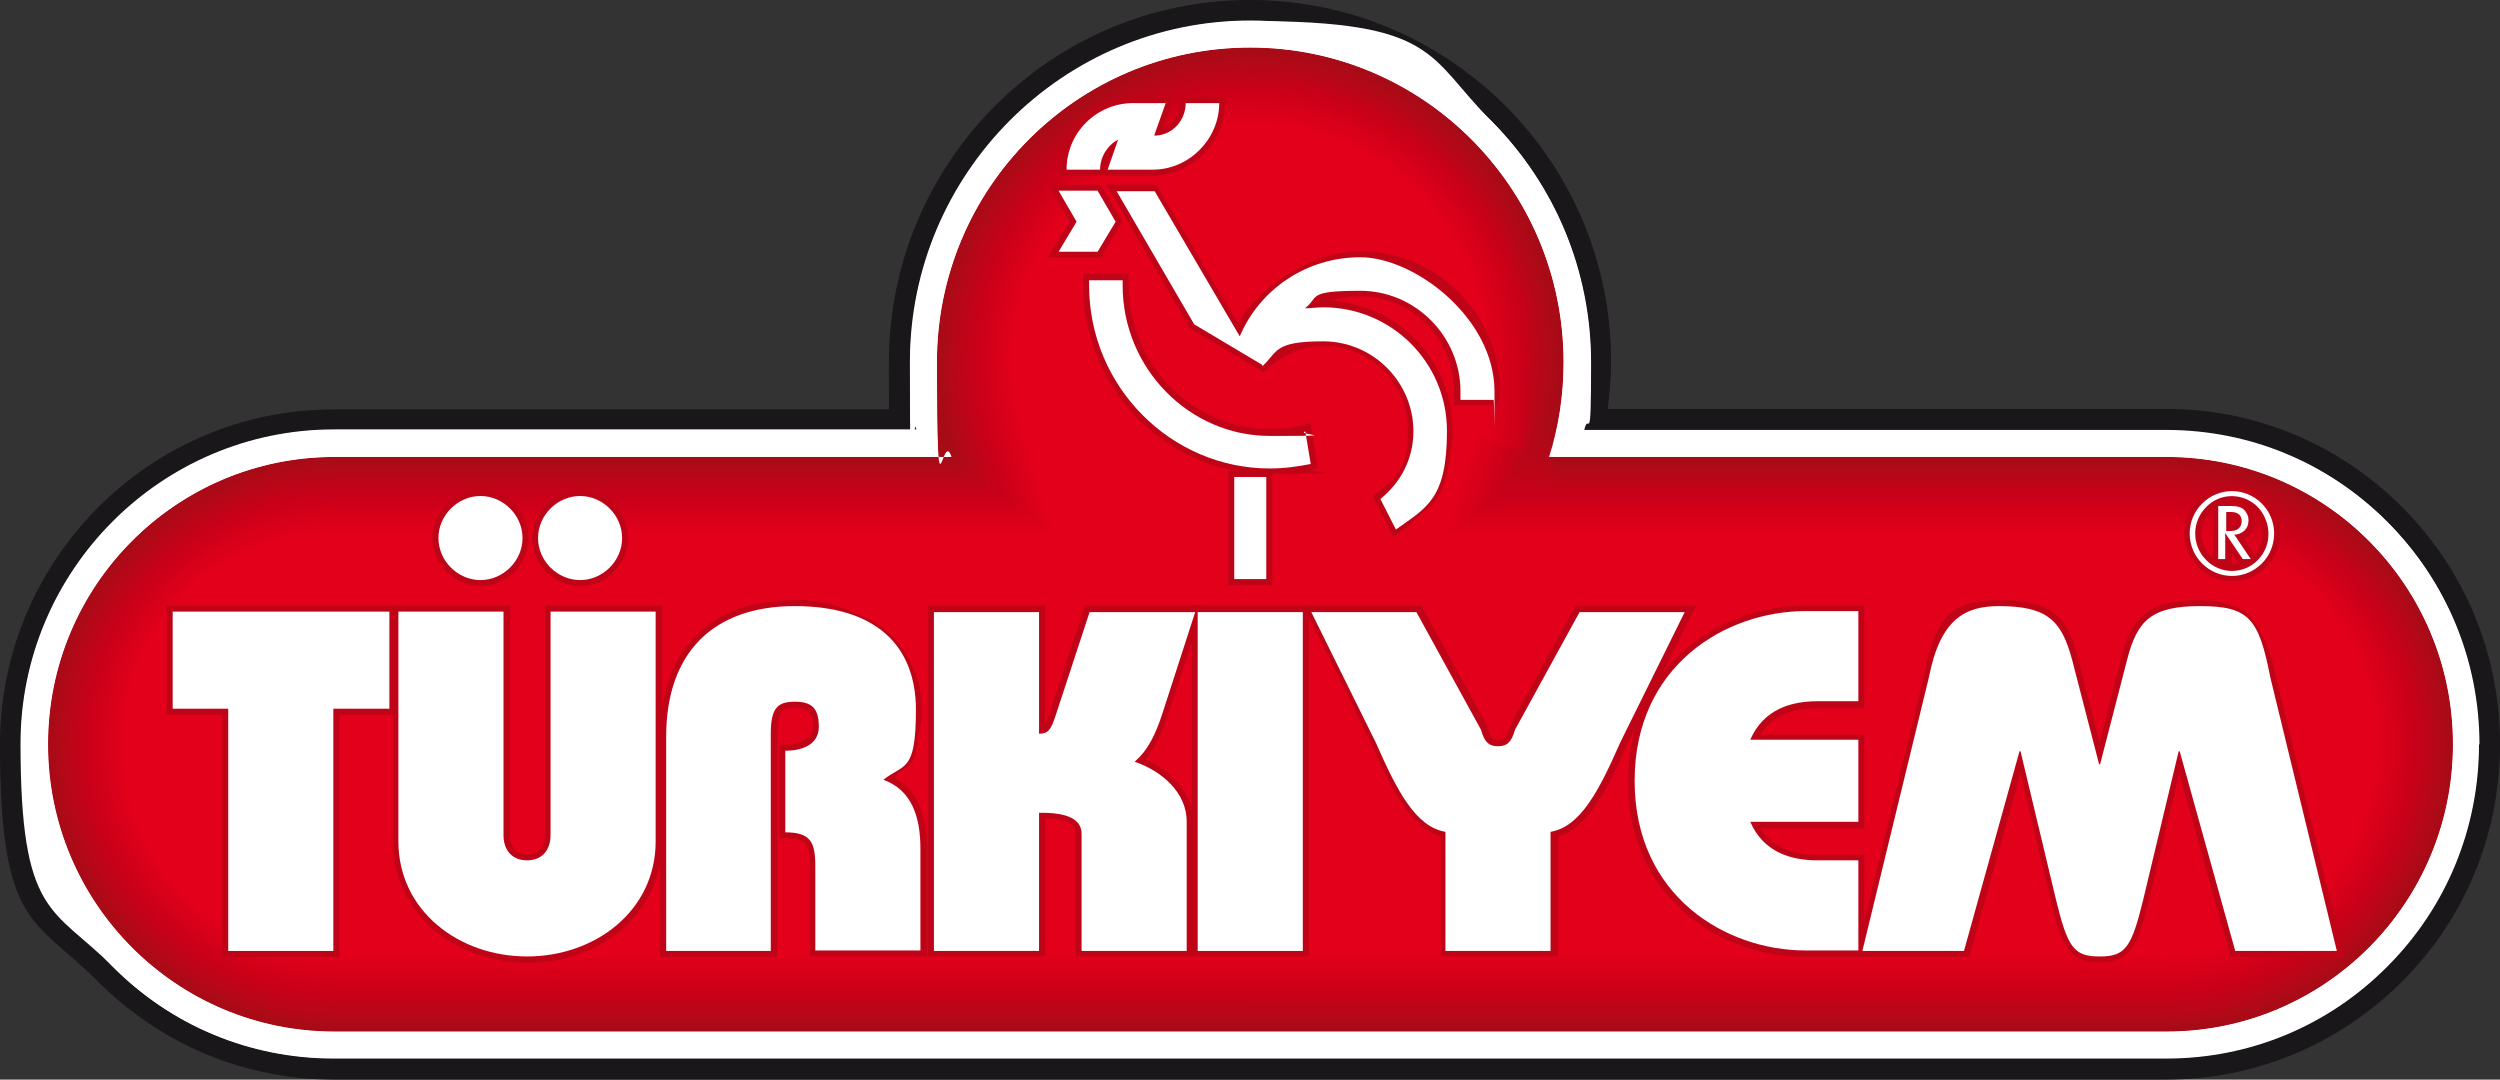 <?xml version="1.0" encoding="UTF-8"?>
<svg id="Ebene_1" data-name="Ebene 1" xmlns="http://www.w3.org/2000/svg" version="1.1" viewBox="0 0 499.5 215.7">
  <rect x="0" y="0" width="499.5" height="215.7" fill="#333333" stroke="none"/>
  <defs>
    <style>
      .cls-1 {
        fill: #d8001a;
      }

      .cls-1, .cls-2, .cls-3, .cls-4, .cls-5, .cls-6, .cls-7, .cls-8, .cls-9, .cls-10, .cls-11, .cls-12, .cls-13, .cls-14, .cls-15, .cls-16, .cls-17, .cls-18, .cls-19, .cls-20, .cls-21, .cls-22, .cls-23, .cls-24, .cls-25, .cls-26, .cls-27, .cls-28, .cls-29, .cls-30, .cls-31, .cls-32, .cls-33, .cls-34, .cls-35, .cls-36, .cls-37, .cls-38, .cls-39, .cls-40, .cls-41, .cls-42, .cls-43, .cls-44, .cls-45, .cls-46, .cls-47, .cls-48, .cls-49, .cls-50, .cls-51, .cls-52, .cls-53, .cls-54, .cls-55, .cls-56, .cls-57, .cls-58, .cls-59, .cls-60, .cls-61, .cls-62, .cls-63, .cls-64, .cls-65, .cls-66, .cls-67, .cls-68, .cls-69 {
        stroke-width: 0px;
      }

      .cls-2 {
        fill: #d10019;
      }

      .cls-3 {
        fill: #ad0917;
      }

      .cls-4 {
        fill: #b30817;
      }

      .cls-5 {
        fill: #ad0a17;
      }

      .cls-6 {
        fill: #cd0019;
      }

      .cls-7 {
        fill: #a90b17;
      }

      .cls-8 {
        fill: #c80119;
      }

      .cls-9 {
        fill: #de001a;
      }

      .cls-10 {
        fill: #af0917;
      }

      .cls-11 {
        fill: #a80b17;
      }

      .cls-12 {
        fill: #a90a17;
      }

      .cls-13 {
        fill: #dd001a;
      }

      .cls-14 {
        fill: #c40219;
      }

      .cls-15 {
        fill: #d00019;
      }

      .cls-16 {
        fill: #c90019;
      }

      .cls-17 {
        fill: #ce0019;
      }

      .cls-18 {
        fill: #b90618;
      }

      .cls-19 {
        fill: #c00418;
      }

      .cls-20 {
        fill: #ae0917;
      }

      .cls-21 {
        fill: #e0001a;
      }

      .cls-22 {
        fill: #b80718;
      }

      .cls-23 {
        fill: #d60019;
      }

      .cls-24 {
        fill: #c50219;
      }

      .cls-25 {
        fill: #aa0a17;
      }

      .cls-26 {
        fill: #bb0618;
      }

      .cls-27 {
        fill: #cb0019;
      }

      .cls-28 {
        fill: #b40818;
      }

      .cls-29 {
        fill: #cc0019;
      }

      .cls-30 {
        fill: #a70b17;
      }

      .cls-31 {
        fill: #da001a;
      }

      .cls-32 {
        fill: #b70718;
      }

      .cls-33 {
        fill: #d40019;
      }

      .cls-34 {
        fill: #b80618;
      }

      .cls-35 {
        fill: #a60b16;
      }

      .cls-36 {
        fill: #ca0019;
      }

      .cls-37 {
        fill: #c60119;
      }

      .cls-38 {
        fill: #d30019;
      }

      .cls-39 {
        fill: #be0418;
      }

      .cls-40 {
        fill: #ba0618;
      }

      .cls-41 {
        fill: #b50718;
      }

      .cls-42 {
        fill: #d70019;
      }

      .cls-43 {
        fill: #ac0a17;
      }

      .cls-44 {
        fill: #b60718;
      }

      .cls-45 {
        fill: #c70119;
      }

      .cls-46 {
        fill: #df001a;
      }

      .cls-47 {
        fill: #e2001a;
      }

      .cls-48 {
        fill: #b10917;
      }

      .cls-49 {
        fill: #e1001a;
      }

      .cls-50 {
        fill: #b20817;
      }

      .cls-51 {
        fill: #dc001a;
      }

      .cls-52 {
        fill: #c30319;
      }

      .cls-53 {
        fill: #d7001a;
      }

      .cls-54 {
        fill: #c20318;
      }

      .cls-55 {
        fill: #a70b16;
      }

      .cls-56 {
        fill: #cf0019;
      }

      .cls-57 {
        fill: #be0518;
      }

      .cls-58 {
        fill: #bd0518;
      }

      .cls-59 {
        fill: #c30219;
      }

      .cls-60 {
        fill: #d20019;
      }

      .cls-61 {
        fill: #bf0418;
      }

      .cls-62 {
        fill: #d50019;
      }

      .cls-63 {
        fill: #fff;
      }

      .cls-70 {
        fill: #1a171b;
        stroke: #1a171b;
        stroke-miterlimit: 1;
        stroke-width: .2px;
      }

      .cls-64 {
        fill: #b00917;
      }

      .cls-65 {
        fill: #db001a;
      }

      .cls-66 {
        fill: #bc0518;
      }

      .cls-67 {
        fill: #d9001a;
      }

      .cls-68 {
        fill: #ab0a17;
      }

      .cls-69 {
        fill: #c10318;
      }
    </style>
  </defs>
  <path class="cls-70" d="M479.9,101.4c-12.6-12.6-29.3-19.6-47.1-19.6s-89.9,0-111.7,0c.4-3.2.7-6.4.7-9.5,0-19.3-7.5-37.5-21.1-51.1C287,7.6,269,.1,249.7.1c-39.7,0-72,32.4-72,72.3s.2,6.3.6,9.5h-111.7C30,81.9.1,111.9.1,148.7s6.9,34.6,19.5,47.3c12.6,12.6,29.3,19.6,47.1,19.6h366.1c17.8,0,34.5-7,47.1-19.6,12.6-12.6,19.5-29.4,19.5-47.3s-6.9-34.6-19.5-47.3Z"/>
  <path class="cls-63" d="M477,104.3c-11.8-11.9-27.5-18.4-44.2-18.4h-116.4c.9-4.4,1.4-8.9,1.4-13.5,0-18.2-7.1-35.4-19.9-48.3-12.8-12.9-29.9-20-48.1-20-37.5,0-68,30.6-68,68.2s.5,9.1,1.3,13.5h-116.4c-34.5,0-62.6,28.2-62.6,62.8s6.5,32.6,18.3,44.4c11.8,11.9,27.5,18.4,44.2,18.4h366.1c16.7,0,32.4-6.5,44.2-18.4,11.8-11.9,18.3-27.6,18.3-44.4s-6.5-32.6-18.3-44.4Z"/>
  <path class="cls-47" d="M432.8,91.3h-123.3c1.9-5.9,2.9-12.3,2.9-18.9,0-34.7-28-62.9-62.6-62.9s-62.6,28.1-62.6,62.9,1,12.9,2.9,18.9h-123.3c-31.6,0-57.2,25.7-57.2,57.4s25.6,57.4,57.2,57.4h366.1c31.6,0,57.2-25.7,57.2-57.4s-25.6-57.4-57.2-57.4Z"/>
  <g>
    <path class="cls-35" d="M432.8,91.3h-123.3c1.9-5.9,2.9-12.3,2.9-18.9,0-34.7-28-62.9-62.6-62.9s-62.6,28.1-62.6,62.9,1,12.9,2.9,18.9h-123.3c-31.6,0-57.2,25.7-57.2,57.4s25.6,57.4,57.2,57.4h366.1c31.6,0,57.2-25.7,57.2-57.4s-25.6-57.4-57.2-57.4Z"/>
    <path class="cls-55" d="M187.3,72.4c0-31.2,22.7-57.1,52.4-61.9,3.4-.5,6.8-.8,10.3-.8,27.4,0,50.7,17.9,58.9,42.7,1.8,5.3,2.9,11,3.2,16.9,0,1.2,0,2.4,0,3.6,0,2.3-.2,4.6-.4,6.8-.4,4.1-1,8.1-2.2,11.9h123.3c31.5,0,57.1,25.6,57.1,57.2s-25.5,57.3-57.1,57.3H66.7c-31.5,0-57.1-25.7-57.1-57.3s25.5-57.3,57.1-57.3c0,0,118.8,0,118.8,0h4.7c-.4-1.4-.8-2.8-1.1-4.1-1.2-4.8-1.8-9.8-1.8-14.9Z"/>
    <path class="cls-30" d="M187.4,72.4c0-31.2,22.7-57,52.4-61.8,3.4-.5,6.8-.8,10.3-.8,27.4.2,50.6,18.1,58.7,42.9,1.8,5.3,2.8,11,3.1,16.8,0,1.1,0,2.4,0,3.6,0,2.2-.2,4.6-.4,6.8-.4,4-.8,7.9-2,11.7h123.3c31.4,0,56.9,25.5,56.9,57.1s-25.5,57.1-56.9,57.1H66.7c-31.4,0-56.9-25.6-56.9-57.1s25.5-57.1,56.9-57.1h119.1s4.6-.2,4.6-.2c-.4-1.3-.8-2.7-1.1-4.1-1.2-4.8-1.8-9.8-1.8-14.9Z"/>
    <path class="cls-11" d="M187.6,72.4c0-31.2,22.7-57,52.5-61.6,3.4-.5,6.8-.8,10.3-.7,27.3.3,50.4,18.3,58.4,43.1,1.7,5.4,2.7,11,2.9,16.8,0,1.1,0,2.4,0,3.6,0,2.2-.2,4.7-.5,6.8-.4,3.9-.5,7.8-1.7,11.4h123.2c31.3,0,56.8,25.5,56.8,56.9s-25.4,57-56.8,57H66.7c-31.3,0-56.8-25.5-56.8-57s25.4-57,56.8-57h119.4s4.5-.3,4.5-.3c-.4-1.2-.8-2.8-1.1-4.1-1.2-4.8-1.8-9.8-1.8-14.9Z"/>
    <path class="cls-7" d="M187.7,72.4c0-31.1,22.8-57,52.5-61.5,3.4-.5,6.8-.8,10.3-.7,27.3.4,50.3,18.5,58.1,43.4,1.7,5.4,2.7,11,2.8,16.8,0,1.1,0,2.5,0,3.6,0,2.1-.3,4.7-.5,6.8-.4,3.9-.3,7.6-1.4,11.2h123.2c31.3,0,56.6,25.4,56.6,56.8s-25.4,56.9-56.6,56.9H66.7c-31.3,0-56.6-25.5-56.6-56.9s25.4-56.9,56.6-56.9c0,0,119.6,0,119.6,0l4.3-.4c-.4-1.2-.8-2.8-1.1-4.1-1.2-4.8-1.8-9.8-1.8-15Z"/>
    <path class="cls-12" d="M187.9,72.4c0-31.1,22.8-56.9,52.6-61.4,3.4-.5,6.8-.7,10.3-.7,27.3.5,50.2,18.7,57.8,43.6,1.6,5.4,2.6,11,2.7,16.8,0,1.1,0,2.5,0,3.6,0,2.1-.3,4.7-.5,6.8-.4,3.8,0,7.5-1.1,11h123.1c31.2,0,56.5,25.3,56.5,56.7s-25.3,56.7-56.5,56.7H66.7c-31.2,0-56.5-25.4-56.5-56.7s25.3-56.7,56.5-56.7h119.9s4.2-.5,4.2-.5c-.4-1.2-.8-2.9-1.1-4.1-1.2-4.8-1.8-9.9-1.8-15Z"/>
    <path class="cls-25" d="M188,72.4c0-31.1,22.9-56.9,52.6-61.3,3.4-.5,6.8-.7,10.3-.6,27.2.6,50.1,18.9,57.6,43.8,1.6,5.4,2.5,11,2.6,16.8,0,1,0,2.5,0,3.6,0,2-.3,4.8-.6,6.7-.4,3.7.3,7.3-.8,10.7h123.1c31.1,0,56.3,25.3,56.3,56.5s-25.2,56.6-56.3,56.6H66.7c-31.1,0-56.3-25.3-56.3-56.6s25.2-56.6,56.3-56.6h120.2s4.1-.6,4.1-.6c-.4-1.2-.9-2.9-1.2-4.1-1.2-4.8-1.8-9.9-1.8-15.1Z"/>
    <path class="cls-68" d="M188.1,72.4c0-31.1,22.9-56.9,52.7-61.1,3.4-.5,6.8-.7,10.3-.6,27.2.6,50,19,57.3,44,1.6,5.4,2.4,11,2.5,16.8,0,1,0,2.5,0,3.6,0,2-.4,4.8-.6,6.7-.4,3.6.5,7.1-.5,10.5h123.1c31,0,56.2,25.2,56.2,56.4s-25.2,56.4-56.2,56.4H66.7c-31,0-56.2-25.3-56.2-56.4s25.2-56.4,56.2-56.4c0,0,120.5,0,120.5,0,0,0,4-.7,4-.7-.4-1.1-.9-2.9-1.2-4.1-1.2-4.8-1.9-9.9-1.9-15.1Z"/>
    <path class="cls-68" d="M188.3,72.4c0-31.1,22.9-56.8,52.7-61,3.4-.5,6.8-.7,10.3-.6,27.2.7,49.9,19.2,57,44.3,1.5,5.4,2.4,11,2.4,16.8,0,1,0,2.5,0,3.5,0,1.9-.4,4.8-.6,6.7-.4,3.5.8,7-.3,10.3h123c30.9,0,56,25.1,56,56.2s-25.1,56.3-56,56.3H66.7c-30.9,0-56-25.2-56-56.3s25.1-56.3,56-56.3c0,0,120.8,0,120.8,0l3.8-.8c-.4-1.1-.9-3-1.2-4.1-1.2-4.9-1.9-9.9-1.9-15.1Z"/>
    <path class="cls-43" d="M188.4,72.4c0-31.1,23-56.8,52.8-60.9,3.4-.5,6.8-.6,10.3-.5,27.1.8,49.8,19.4,56.8,44.5,1.5,5.4,2.3,11,2.3,16.8,0,1,0,2.5,0,3.5,0,1.9-.4,4.9-.6,6.7-.4,3.5,1,6.8,0,10h123c30.9,0,55.9,25.1,55.9,56.1s-25,56.1-55.9,56.1H66.7c-30.9,0-55.9-25.1-55.9-56.1s25-56.1,55.9-56.1h121.1s3.7-.9,3.7-.9c-.3-1.1-.9-3-1.2-4.1-1.2-4.9-1.9-9.9-1.9-15.2Z"/>
    <path class="cls-5" d="M188.6,72.4c0-31.1,23-56.8,52.8-60.7,3.4-.5,6.8-.6,10.3-.5,27.1.9,49.7,19.6,56.5,44.7,1.5,5.4,2.2,11,2.2,16.8,0,1-.1,2.6-.1,3.5,0,1.9-.5,4.9-.7,6.7-.4,3.4,1.3,6.7.3,9.8h123c30.8,0,55.8,25,55.8,55.9s-25,56-55.8,56H66.7c-30.8,0-55.8-25.1-55.8-56s25-56,55.8-56h121.4s3.6-1,3.6-1c-.3-1.1-.9-3-1.2-4.1-1.3-4.9-1.9-10-1.9-15.2Z"/>
    <path class="cls-3" d="M188.7,72.4c0-31.1,23.1-56.7,52.9-60.6,3.4-.4,6.8-.6,10.3-.5,27,1,49.5,19.8,56.2,45,1.4,5.4,2.1,11.1,2,16.8,0,.9-.1,2.6-.1,3.5,0,1.8-.5,4.9-.7,6.7-.4,3.3,1.6,6.5.6,9.6h122.9c30.7,0,55.6,25,55.6,55.8s-24.9,55.8-55.6,55.8H66.7c-30.7,0-55.6-25-55.6-55.8s24.9-55.8,55.6-55.8h121.7s3.5-1.1,3.5-1.1c-.3-1-.9-3.1-1.2-4.1-1.3-4.9-1.9-10-1.9-15.2Z"/>
    <path class="cls-20" d="M188.9,72.4c0-31,23.1-56.7,52.9-60.5,3.4-.4,6.8-.6,10.3-.4,27,1.1,49.4,20,55.9,45.2,1.4,5.4,2.1,11.1,1.9,16.8,0,.9-.2,2.6-.2,3.5,0,1.8-.6,5-.7,6.7-.3,3.2,1.8,6.3.9,9.3h122.9c30.6,0,55.5,24.9,55.5,55.6s-24.8,55.7-55.5,55.7H66.7c-30.6,0-55.5-25-55.5-55.7s24.8-55.7,55.5-55.7h122s3.3-1.2,3.3-1.2c-.3-1-.9-3.1-1.2-4.1-1.3-4.9-1.9-10-1.9-15.3Z"/>
    <path class="cls-10" d="M189,72.4c0-31,23.1-56.7,53-60.4,3.4-.4,6.8-.6,10.3-.4,27,1.2,49.3,20.2,55.7,45.4,1.4,5.4,2,11.1,1.8,16.8,0,.9-.2,2.6-.2,3.5,0,1.7-.6,5-.8,6.7-.3,3.1,2.1,6.2,1.2,9.1h122.8c30.5,0,55.3,24.8,55.3,55.5s-24.8,55.6-55.3,55.6H66.7c-30.5,0-55.3-24.9-55.3-55.6s24.8-55.6,55.3-55.6h122.2s3.2-1.3,3.2-1.3c-.3-1-.9-3.1-1.2-4.2-1.3-4.9-2-10-2-15.3Z"/>
    <path class="cls-64" d="M189.2,72.4c0-31,23.2-56.6,53.1-60.2,3.4-.4,6.8-.5,10.3-.4,26.9,1.3,49.2,20.3,55.4,45.7,1.3,5.4,1.9,11.1,1.7,16.8,0,.9-.2,2.6-.2,3.5,0,1.7-.6,5.1-.8,6.7-.3,3.1,2.3,6,1.4,8.9h122.8c30.5,0,55.2,24.8,55.2,55.4s-24.7,55.4-55.2,55.4H66.7c-30.5,0-55.2-24.8-55.2-55.4s24.7-55.4,55.2-55.4h122.5s3.1-1.4,3.1-1.4c-.3-1-1-3.2-1.2-4.2-1.3-4.9-2-10.1-2-15.3Z"/>
    <path class="cls-64" d="M189.3,72.4c0-31,23.2-56.6,53.1-60.1,3.4-.4,6.8-.5,10.3-.3,26.9,1.4,49.1,20.5,55.1,45.9,1.3,5.4,1.9,11.1,1.6,16.8,0,.8-.2,2.7-.2,3.5,0,1.6-.7,5.1-.8,6.7-.3,3,2.6,5.9,1.7,8.6h122.8c30.4,0,55,24.7,55,55.2s-24.7,55.3-55,55.3H66.7c-30.4,0-55-24.8-55-55.3s24.7-55.3,55-55.3h122.8s3-1.5,3-1.5c-.3-.9-1-3.2-1.2-4.2-1.3-4.9-2-10.1-2-15.4Z"/>
    <path class="cls-48" d="M189.4,72.4c0-31,23.3-56.6,53.2-60,3.4-.4,6.8-.5,10.3-.3,26.9,1.5,49,20.7,54.8,46.1,1.3,5.4,1.8,11.1,1.5,16.8,0,.8-.3,2.7-.3,3.5,0,1.6-.7,5.1-.9,6.7-.3,2.9,2.8,5.7,2,8.4h122.7c30.3,0,54.9,24.6,54.9,55.1s-24.6,55.1-54.9,55.1H66.7c-30.3,0-54.9-24.7-54.9-55.1s24.6-55.1,54.9-55.1h123.1s2.8-1.6,2.8-1.6c-.3-.9-1-3.2-1.2-4.2-1.3-4.9-2-10.1-2-15.4Z"/>
    <path class="cls-50" d="M189.6,72.4c0-31,23.3-56.5,53.2-59.8,3.4-.4,6.8-.5,10.3-.3,26.8,1.6,48.9,20.9,54.6,46.4,1.2,5.4,1.7,11.1,1.4,16.8,0,.8-.3,2.7-.3,3.5,0,1.5-.7,5.2-.9,6.7-.3,2.8,3.1,5.5,2.3,8.2h122.7c30.2,0,54.7,24.6,54.7,54.9s-24.5,55-54.7,55H66.7c-30.2,0-54.7-24.6-54.7-55s24.5-55,54.7-55h123.4s2.7-1.7,2.7-1.7c-.3-.9-1-3.3-1.2-4.2-1.3-5-2-10.1-2-15.4Z"/>
    <path class="cls-50" d="M189.7,72.4c0-31,23.4-56.5,53.3-59.7,3.4-.4,6.8-.4,10.3-.2,26.8,1.7,48.8,21.1,54.3,46.6,1.2,5.5,1.6,11.1,1.3,16.8,0,.8-.3,2.7-.3,3.5,0,1.5-.8,5.2-.9,6.7-.3,2.7,3.4,5.4,2.6,7.9h122.7c30.1,0,54.6,24.5,54.6,54.8s-24.5,54.8-54.6,54.8H66.7c-30.1,0-54.6-24.6-54.6-54.8s24.5-54.8,54.6-54.8h123.7s2.6-1.8,2.6-1.8c-.3-.9-1-3.3-1.2-4.2-1.3-5-2-10.2-2-15.5Z"/>
    <path class="cls-4" d="M189.9,72.4c0-31,23.4-56.5,53.3-59.6,3.4-.4,6.8-.4,10.3-.2,26.8,1.8,48.6,21.3,54,46.8,1.2,5.5,1.6,11.1,1.2,16.8,0,.8-.3,2.7-.3,3.5,0,1.5-.8,5.2-1,6.6-.3,2.7,3.6,5.2,2.9,7.7h122.6c30.1,0,54.5,24.4,54.5,54.6s-24.4,54.7-54.5,54.7H66.7c-30.1,0-54.5-24.5-54.5-54.7s24.4-54.7,54.5-54.7h124s2.5-1.9,2.5-1.9c-.3-.8-1-3.4-1.2-4.2-1.3-5-2-10.2-2-15.5Z"/>
    <path class="cls-28" d="M190,72.4c0-30.9,23.4-56.4,53.4-59.5,3.4-.3,6.8-.4,10.3-.2,26.7,1.8,48.5,21.5,53.7,47,1.1,5.5,1.5,11.1,1,16.8,0,.7-.3,2.8-.3,3.5,0,1.4-.8,5.3-1,6.6-.3,2.6,3.9,5.1,3.1,7.5h122.6c30,0,54.3,24.4,54.3,54.5s-24.3,54.6-54.3,54.6H66.7c-30,0-54.3-24.4-54.3-54.6s24.3-54.6,54.3-54.6h124.3s2.3-2,2.3-2c-.3-.8-1-3.4-1.2-4.2-1.4-5-2.1-10.2-2.1-15.5Z"/>
    <path class="cls-28" d="M190.2,72.4c0-30.9,23.5-56.4,53.4-59.3,3.4-.3,6.8-.4,10.3-.1,26.7,1.9,48.4,21.6,53.5,47.3,1.1,5.5,1.4,11.1.9,16.8,0,.7-.4,2.8-.4,3.5,0,1.4-.9,5.3-1,6.6-.3,2.5,4.1,4.9,3.4,7.2h122.5c29.9,0,54.2,24.3,54.2,54.3s-24.3,54.4-54.2,54.4H66.7c-29.9,0-54.2-24.4-54.2-54.4s24.3-54.4,54.2-54.4h124.6s2.2-2.1,2.2-2.1c-.2-.8-1-3.4-1.2-4.2-1.4-5-2.1-10.2-2.1-15.6Z"/>
    <path class="cls-41" d="M190.3,72.4c0-30.9,23.5-56.4,53.5-59.2,3.4-.3,6.8-.4,10.2,0,26.6,2,48.3,21.8,53.2,47.5,1.1,5.5,1.3,11.1.8,16.8,0,.7-.4,2.8-.4,3.5,0,1.3-.9,5.3-1.1,6.6-.3,2.4,4.4,4.8,3.7,7h122.5c29.8,0,54,24.3,54,54.2s-24.2,54.3-54,54.3H66.7c-29.8,0-54-24.3-54-54.3s24.2-54.3,54-54.3h124.8s2.1-2.2,2.1-2.2c-.2-.8-1.1-3.5-1.2-4.2-1.4-5-2.1-10.3-2.1-15.6Z"/>
    <path class="cls-44" d="M190.4,72.4c0-30.9,23.6-56.3,53.5-59.1,3.4-.3,6.8-.3,10.2,0,26.6,2.1,48.2,22,52.9,47.7,1,5.5,1.3,11.1.7,16.8,0,.7-.4,2.8-.4,3.5,0,1.3-1,5.4-1.1,6.6-.3,2.3,4.7,4.6,4,6.8h122.5c29.7,0,53.9,24.2,53.9,54.1s-24.1,54.1-53.9,54.1H66.7c-29.7,0-53.9-24.2-53.9-54.1s24.1-54.1,53.9-54.1h125.1s2-2.3,2-2.3c-.2-.7-1.1-3.5-1.2-4.3-1.4-5-2.1-10.3-2.1-15.6Z"/>
    <path class="cls-44" d="M190.6,72.4c0-30.9,23.6-56.3,53.6-59,3.4-.3,6.8-.3,10.2,0,26.6,2.2,48.1,22.2,52.6,48,1,5.5,1.2,11.1.6,16.8,0,.6-.4,2.8-.4,3.5,0,1.2-1,5.4-1.1,6.6-.2,2.3,4.9,4.4,4.3,6.5h122.4c29.7,0,53.7,24.1,53.7,53.9s-24.1,54-53.7,54H66.7c-29.7,0-53.7-24.2-53.7-54s24.1-54,53.7-54h125.4s1.8-2.4,1.8-2.4c-.2-.7-1.1-3.5-1.3-4.3-1.4-5-2.1-10.3-2.1-15.7Z"/>
    <path class="cls-32" d="M190.7,72.4c0-30.9,23.6-56.3,53.6-58.8,3.4-.3,6.8-.3,10.2,0,26.5,2.3,48,22.4,52.4,48.2.9,5.5,1.1,11.1.5,16.8,0,.6-.5,2.8-.5,3.5,0,1.2-1,5.4-1.2,6.6-.2,2.2,5.2,4.3,4.6,6.3h122.4c29.6,0,53.6,24.1,53.6,53.8s-24,53.8-53.6,53.8H66.7c-29.6,0-53.6-24.1-53.6-53.8s24-53.8,53.6-53.8h125.7s1.7-2.5,1.7-2.5c-.2-.7-1.1-3.6-1.3-4.3-1.4-5.1-2.1-10.3-2.1-15.7Z"/>
    <path class="cls-22" d="M190.9,72.4c0-30.9,23.7-56.2,53.7-58.7,3.4-.3,6.8-.3,10.2,0,26.5,2.4,47.9,22.6,52.1,48.4.9,5.5,1,11.1.4,16.8,0,.6-.5,2.9-.5,3.5,0,1.1-1.1,5.5-1.2,6.6-.2,2.1,5.4,4.1,4.8,6.1h122.3c29.5,0,53.4,24,53.4,53.6s-24,53.7-53.4,53.7H66.7c-29.5,0-53.4-24.1-53.4-53.7s24-53.7,53.4-53.7h126s1.6-2.6,1.6-2.6c-.2-.7-1.1-3.6-1.3-4.3-1.4-5.1-2.1-10.4-2.1-15.7Z"/>
    <path class="cls-34" d="M191,72.4c0-30.8,23.7-56.2,53.8-58.6,3.4-.3,6.8-.2,10.2,0,26.5,2.5,47.7,22.7,51.8,48.7.9,5.5,1,11.2.3,16.8,0,.6-.5,2.9-.5,3.5,0,1.1-1.1,5.5-1.2,6.6-.2,2,5.7,4,5.1,5.8h122.3c29.4,0,53.3,23.9,53.3,53.5s-23.9,53.5-53.3,53.5H66.7c-29.4,0-53.3-24-53.3-53.5s23.9-53.5,53.3-53.5h126.3s1.5-2.7,1.5-2.7c-.2-.6-1.1-3.6-1.3-4.3-1.4-5.1-2.2-10.4-2.2-15.8Z"/>
    <path class="cls-18" d="M191.2,72.4c0-30.8,23.8-56.2,53.8-58.4,3.4-.3,6.8-.2,10.2.1,26.4,2.6,47.6,22.9,51.5,48.9.8,5.5.9,11.2.1,16.8,0,.5-.5,2.9-.5,3.5,0,1.1-1.1,5.5-1.2,6.6-.2,1.9,6,3.8,5.4,5.6h122.3c29.3,0,53.2,23.9,53.2,53.3s-23.8,53.4-53.2,53.4H66.7c-29.3,0-53.2-23.9-53.2-53.4s23.8-53.4,53.2-53.4h126.6s1.4-2.8,1.4-2.8c-.2-.6-1.1-3.7-1.3-4.3-1.4-5.1-2.2-10.4-2.2-15.8Z"/>
    <path class="cls-40" d="M191.3,72.4c0-30.8,23.8-56.1,53.9-58.3,3.4-.2,6.8-.2,10.2.2,26.4,2.7,47.5,23.1,51.3,49.1.8,5.5.8,11.2,0,16.8,0,.5-.5,2.9-.5,3.5,0,1-1.2,5.6-1.3,6.6-.2,1.9,6.2,3.6,5.7,5.4h122.2c29.3,0,53,23.8,53,53.2s-23.8,53.3-53,53.3H66.7c-29.3,0-53-23.9-53-53.3s23.8-53.3,53-53.3h126.9s1.2-2.9,1.2-2.9c-.2-.6-1.1-3.7-1.3-4.3-1.4-5.1-2.2-10.4-2.2-15.8Z"/>
    <path class="cls-40" d="M191.5,72.4c0-30.8,23.8-56.1,53.9-58.2,3.4-.2,6.8-.2,10.2.2,26.4,2.8,47.4,23.3,51,49.4.8,5.5.8,11.2,0,16.8,0,.5-.6,2.9-.6,3.5,0,1-1.2,5.6-1.3,6.6-.2,1.8,6.5,3.5,6,5.1h122.2c29.2,0,52.9,23.7,52.9,53s-23.7,53.1-52.9,53.1H66.7c-29.2,0-52.9-23.8-52.9-53.1s23.7-53.1,52.9-53.1h127.2s1.1-3,1.1-3c-.2-.6-1.2-3.7-1.3-4.3-1.5-5.1-2.2-10.4-2.2-15.9Z"/>
    <path class="cls-26" d="M191.6,72.4c0-30.8,23.9-56.1,54-58.1,3.4-.2,6.8-.1,10.2.2,26.3,2.9,47.3,23.5,50.7,49.6.7,5.5.7,11.2-.2,16.8,0,.5-.6,3-.6,3.4,0,.9-1.2,5.7-1.3,6.6-.2,1.7,6.7,3.3,6.3,4.9h122.2c29.1,0,52.7,23.7,52.7,52.9s-23.6,53-52.7,53H66.7c-29.1,0-52.7-23.7-52.7-53s23.6-53,52.7-53h127.5s1-3.1,1-3.1c-.2-.5-1.2-3.8-1.3-4.3-1.5-5.1-2.2-10.5-2.2-15.9Z"/>
    <path class="cls-66" d="M191.7,72.4c0-30.8,23.9-56,54-57.9,3.4-.2,6.8-.1,10.2.3,26.3,3,47.2,23.7,50.4,49.8.7,5.6.6,11.2-.3,16.8,0,.5-.6,3-.6,3.4,0,.9-1.3,5.7-1.4,6.5-.2,1.6,7,3.2,6.5,4.7h122.1c29,0,52.6,23.6,52.6,52.8s-23.6,52.8-52.6,52.8H66.7c-29,0-52.6-23.7-52.6-52.8s23.6-52.8,52.6-52.8h127.7s.9-3.2.9-3.2c-.2-.5-1.2-3.8-1.3-4.3-1.5-5.1-2.2-10.5-2.2-15.9Z"/>
    <path class="cls-66" d="M191.9,72.4c0-30.8,24-56,54.1-57.8,3.4-.2,6.8-.1,10.2.3,26.2,3.1,47.1,23.9,50.2,50,.7,5.6.5,11.2-.4,16.8,0,.4-.6,3-.6,3.4,0,.8-1.3,5.7-1.4,6.5-.2,1.5,7.3,3,6.8,4.4h122.1c28.9,0,52.4,23.6,52.4,52.6s-23.5,52.7-52.4,52.7H66.7c-28.9,0-52.4-23.6-52.4-52.7s23.5-52.7,52.4-52.7h128s.7-3.3.7-3.3c-.2-.5-1.2-3.9-1.3-4.3-1.5-5.1-2.3-10.5-2.3-16Z"/>
    <path class="cls-58" d="M192,72.4c0-30.8,24-56,54.1-57.7,3.4-.2,6.8,0,10.2.3,26.2,3.1,47,24,49.9,50.3.6,5.6.5,11.2-.5,16.7,0,.4-.7,3-.7,3.4,0,.8-1.4,5.8-1.4,6.5-.2,1.4,7.5,2.9,7.1,4.2h122c28.9,0,52.3,23.5,52.3,52.5s-23.4,52.5-52.3,52.5H66.7c-28.9,0-52.3-23.5-52.3-52.5s23.4-52.5,52.3-52.5h128.3s.6-3.4.6-3.4c-.1-.5-1.2-3.9-1.3-4.4-1.5-5.2-2.3-10.5-2.3-16Z"/>
    <path class="cls-57" d="M192.2,72.4c0-30.7,24-55.9,54.2-57.5,3.4-.2,6.8,0,10.2.4,26.2,3.2,46.8,24.2,49.6,50.5.6,5.6.4,11.2-.6,16.7,0,.4-.7,3-.7,3.4,0,.8-1.4,5.8-1.5,6.5-.1,1.4,7.8,2.7,7.4,4h122c28.8,0,52.1,23.4,52.1,52.3s-23.4,52.4-52.1,52.4H66.7c-28.8,0-52.1-23.5-52.1-52.4s23.4-52.4,52.1-52.4h128.6s.5-3.5.5-3.5c-.1-.4-1.2-3.9-1.3-4.4-1.5-5.2-2.3-10.6-2.3-16.1Z"/>
    <path class="cls-39" d="M192.3,72.4c0-30.7,24.1-55.9,54.2-57.4,3.4-.2,6.8,0,10.2.4,26.1,3.3,46.7,24.4,49.3,50.7.6,5.6.3,11.2-.8,16.7,0,.4-.7,3.1-.7,3.4,0,.7-1.4,5.8-1.5,6.5-.1,1.3,8,2.5,7.7,3.7h122c28.7,0,52,23.4,52,52.2s-23.3,52.2-52,52.2H66.7c-28.7,0-52-23.4-52-52.2s23.3-52.2,52-52.2h128.9s.4-3.6.4-3.6c-.1-.4-1.2-4-1.3-4.4-1.5-5.2-2.3-10.6-2.3-16.1Z"/>
    <path class="cls-61" d="M192.5,72.4c0-30.7,24.1-55.9,54.3-57.3,3.4-.2,6.8,0,10.2.4,26.1,3.4,46.6,24.6,49.1,51,.5,5.6.2,11.2-.9,16.7,0,.3-.7,3.1-.7,3.4,0,.7-1.5,5.9-1.5,6.5-.1,1.2,8.3,2.4,8,3.5h121.9c28.6,0,51.9,23.3,51.9,52s-23.2,52.1-51.9,52.1H66.7c-28.6,0-51.9-23.4-51.9-52.1s23.2-52.1,51.9-52.1h129.2s.2-3.7.2-3.7c-.1-.4-1.2-4-1.3-4.4-1.5-5.2-2.3-10.6-2.3-16.1Z"/>
    <path class="cls-19" d="M192.6,72.4c0-30.7,24.2-55.8,54.4-57.2,3.4-.2,6.9,0,10.2.5,26.1,3.5,46.5,24.8,48.8,51.2.5,5.6.2,11.2-1,16.7,0,.3-.7,3.1-.7,3.4,0,.6-1.5,5.9-1.6,6.5-.1,1.1,8.6,2.2,8.2,3.3h121.9c28.5,0,51.7,23.2,51.7,51.9s-23.2,52-51.7,52H66.7c-28.5,0-51.7-23.3-51.7-52s23.2-52,51.7-52h129.5s.1-3.8.1-3.8c-.1-.4-1.2-4-1.3-4.4-1.5-5.2-2.3-10.6-2.3-16.2Z"/>
    <path class="cls-19" d="M192.8,72.4c0-30.7,24.2-55.8,54.4-57,3.4-.1,6.9,0,10.2.5,26,3.6,46.4,25,48.5,51.4.5,5.6,0,11.2-1.1,16.7,0,.3-.8,3.1-.8,3.4,0,.6-1.5,5.9-1.6,6.5-.1,1,8.8,2.1,8.5,3h121.8c28.4,0,51.6,23.2,51.6,51.7s-23.1,51.8-51.6,51.8H66.7c-28.4,0-51.6-23.2-51.6-51.8s23.1-51.8,51.6-51.8h129.8s0-3.9,0-3.9c-.1-.3-1.3-4.1-1.3-4.4-1.5-5.2-2.3-10.7-2.3-16.2Z"/>
    <path class="cls-69" d="M192.9,72.4c0-30.7,24.2-55.8,54.5-56.9,3.4-.1,6.9,0,10.2.5,26,3.7,46.3,25.2,48.2,51.7.4,5.6,0,11.2-1.2,16.7,0,.3-.8,3.1-.8,3.4,0,.5-1.6,6-1.6,6.5-.1,1,9.1,1.9,8.8,2.8h121.8c28.4,0,51.4,23.1,51.4,51.6s-23.1,51.7-51.4,51.7H66.7c-28.4,0-51.4-23.2-51.4-51.7s23.1-51.7,51.4-51.7h130.1s-.1-4-.1-4c0-.3-1.3-4.1-1.3-4.4-1.6-5.2-2.4-10.7-2.4-16.2Z"/>
    <path class="cls-54" d="M193,72.4c0-30.7,24.3-55.7,54.5-56.8,3.4-.1,6.9,0,10.2.6,26,3.8,46.2,25.3,48,51.9.4,5.6,0,11.2-1.3,16.7,0,.3-.8,3.1-.8,3.4,0,.5-1.6,6-1.7,6.5,0,.9,9.3,1.7,9.1,2.6h121.8c28.3,0,51.3,23,51.3,51.5s-23,51.5-51.3,51.5H66.7c-28.3,0-51.3-23.1-51.3-51.5s23-51.5,51.3-51.5h130.3s-.3-4.1-.3-4.1c0-.3-1.3-4.1-1.4-4.4-1.6-5.2-2.4-10.7-2.4-16.3Z"/>
    <path class="cls-54" d="M193.2,72.4c0-30.7,24.3-55.7,54.6-56.6,3.4-.1,6.9,0,10.2.6,25.9,3.9,46.1,25.5,47.7,52.1.4,5.6-.1,11.2-1.4,16.7,0,.2-.8,3.2-.8,3.4,0,.4-1.6,6-1.7,6.5,0,.8,9.6,1.6,9.4,2.3h121.7c28.2,0,51.1,23,51.1,51.3s-22.9,51.4-51.1,51.4H66.7c-28.2,0-51.1-23-51.1-51.4s22.9-51.4,51.1-51.4h130.6s-.4-4.2-.4-4.2c0-.3-1.3-4.2-1.4-4.4-1.6-5.3-2.4-10.7-2.4-16.3Z"/>
    <path class="cls-52" d="M193.3,72.4c0-30.6,24.4-55.7,54.6-56.5,3.5,0,6.9.1,10.2.6,25.9,4,46,25.7,47.4,52.3.3,5.6-.2,11.2-1.5,16.7,0,.2-.9,3.2-.9,3.4,0,.4-1.7,6.1-1.7,6.5,0,.7,9.9,1.4,9.7,2.1h121.7c28.1,0,51,22.9,51,51.2s-22.9,51.2-51,51.2H66.7c-28.1,0-51-23-51-51.2s22.9-51.2,51-51.2h130.9s-.5-4.3-.5-4.3c0-.2-1.3-4.2-1.4-4.4-1.6-5.3-2.4-10.8-2.4-16.3Z"/>
    <path class="cls-59" d="M193.5,72.4c0-30.6,24.4-55.6,54.7-56.4,3.5,0,6.9.1,10.2.7,25.8,4.1,45.8,25.9,47.1,52.6.3,5.6-.3,11.3-1.7,16.7,0,.2-.9,3.2-.9,3.4,0,.4-1.7,6.1-1.8,6.5,0,.6,10.1,1.3,9.9,1.9h121.7c28,0,50.8,22.8,50.8,51s-22.8,51.1-50.8,51.1H66.7c-28,0-50.9-22.9-50.9-51.1s22.8-51.1,50.9-51.1h131.2s-.6-4.4-.6-4.4c0-.2-1.3-4.2-1.4-4.5-1.6-5.3-2.4-10.8-2.4-16.4Z"/>
    <path class="cls-14" d="M193.6,72.4c0-30.6,24.4-55.6,54.7-56.3,3.5,0,6.9.2,10.2.7,25.8,4.2,45.7,26.1,46.9,52.8.2,5.6-.3,11.3-1.8,16.7,0,.2-.9,3.2-.9,3.4,0,.3-1.8,6.1-1.8,6.5,0,.6,10.4,1.1,10.2,1.6h121.6c28,0,50.7,22.8,50.7,50.9s-22.7,50.9-50.7,50.9H66.7c-28,0-50.7-22.8-50.7-50.9s22.7-50.9,50.7-50.9h131.5s-.8-4.5-.8-4.5c0-.2-1.3-4.3-1.4-4.5-1.6-5.3-2.4-10.8-2.4-16.4Z"/>
    <path class="cls-24" d="M193.8,72.4c0-30.6,24.5-55.6,54.8-56.1,3.5,0,6.9.2,10.2.7,25.8,4.3,45.6,26.3,46.6,53,.2,5.6-.4,11.3-1.9,16.7,0,.1-.9,3.2-.9,3.4,0,.3-1.8,6.2-1.8,6.4,0,.5,10.6.9,10.5,1.4h121.6c27.9,0,50.6,22.7,50.6,50.7s-22.7,50.8-50.6,50.8H66.7c-27.9,0-50.6-22.8-50.6-50.8s22.7-50.8,50.6-50.8h131.8s-.9-4.6-.9-4.6c0-.2-1.3-4.3-1.4-4.5-1.6-5.3-2.4-10.8-2.4-16.4Z"/>
    <path class="cls-24" d="M193.9,72.4c0-30.6,24.5-55.5,54.8-56,3.5,0,6.9.2,10.2.8,25.7,4.3,45.5,26.5,46.3,53.3.2,5.7-.5,11.3-2,16.7,0,.1-.9,3.3-.9,3.4,0,.2-1.8,6.2-1.9,6.4,0,.4,10.9.8,10.8,1.2h121.5c27.8,0,50.4,22.7,50.4,50.6s-22.6,50.7-50.4,50.7H66.7c-27.8,0-50.4-22.7-50.4-50.7s22.6-50.7,50.4-50.7h132.1s-1-4.7-1-4.7c0-.1-1.4-4.4-1.4-4.5-1.6-5.3-2.5-10.9-2.5-16.5Z"/>
    <path class="cls-37" d="M194.1,72.4c0-30.6,24.6-55.5,54.9-55.9,3.5,0,6.9.2,10.2.8,25.7,4.4,45.4,26.6,46,53.5.1,5.7-.6,11.3-2.1,16.7,0,0-1,3.3-1,3.4,0,.2-1.9,6.3-1.9,6.4,0,.3,11.2.6,11.1.9h121.5c27.7,0,50.3,22.6,50.3,50.5s-22.5,50.5-50.3,50.5H66.7c-27.7,0-50.3-22.7-50.3-50.5s22.5-50.5,50.3-50.5h132.4s-1.1-4.8-1.1-4.8c0-.1-1.4-4.4-1.4-4.5-1.6-5.3-2.5-10.9-2.5-16.5Z"/>
    <path class="cls-45" d="M194.2,72.4c0-30.6,24.6-55.5,54.9-55.8,3.5,0,6.9.3,10.2.8,25.7,4.5,45.3,26.8,45.8,53.7.1,5.7-.6,11.3-2.2,16.7,0,0-1,3.3-1,3.4,0,.1-1.9,6.3-1.9,6.4,0,.2,11.4.5,11.4.7h121.5c27.6,0,50.1,22.5,50.1,50.3s-22.5,50.4-50.1,50.4H66.7c-27.6,0-50.1-22.6-50.1-50.4s22.5-50.4,50.1-50.4h132.7s-1.3-4.9-1.3-4.9c0,0-1.4-4.4-1.4-4.5-1.7-5.3-2.5-10.9-2.5-16.5Z"/>
    <path class="cls-45" d="M194.3,72.4c0-30.6,24.6-55.4,55-55.6,3.5,0,6.9.3,10.2.9,25.6,4.6,45.2,27,45.5,54,0,5.7-.7,11.3-2.3,16.7,0,0-1,3.3-1,3.4,0,0-1.9,6.3-1.9,6.4,0,.2,11.7.3,11.6.5h121.4c27.6,0,50,22.5,50,50.2s-22.4,50.2-50,50.2H66.7c-27.6,0-50-22.5-50-50.2s22.4-50.2,50-50.2h132.9s-1.4-5-1.4-5c0,0-1.4-4.5-1.4-4.5-1.7-5.3-2.5-10.9-2.5-16.6Z"/>
    <path class="cls-8" d="M194.5,72.4c0-30.5,24.7-55.4,55.1-55.5,3.5,0,6.9.3,10.2.9,25.6,4.7,45.1,27.2,45.2,54.2,0,5.7-.8,11.3-2.4,16.7,0,0-1,3.3-1,3.4,0,0-2,6.4-2,6.4,0,0,11.9.2,11.9.2h121.4c27.5,0,49.8,22.4,49.8,50s-22.4,50.1-49.8,50.1H66.7c-27.5,0-49.8-22.5-49.8-50.1s22.4-50.1,49.8-50.1h133.2s-1.5-5.1-1.5-5.1c0,0-1.4-4.5-1.4-4.5-1.7-5.4-2.5-10.9-2.5-16.6Z"/>
    <path class="cls-16" d="M66.7,98.8h133.5s-3.1-9.7-3.1-9.7c-1.7-5.4-2.5-11-2.5-16.6,0-30.5,24.7-55.4,55.1-55.4s55.1,24.8,55.1,55.4-.9,11.3-2.5,16.7l-3.1,9.8h133.6c27.4,0,49.7,22.3,49.7,49.9s-22.3,49.9-49.7,49.9H66.7c-27.4,0-49.7-22.4-49.7-49.9s22.3-49.9,49.7-49.9h0Z"/>
    <path class="cls-16" d="M66.7,99h133.8s-3.1-10-3.1-10c-1.7-5.4-2.5-10.9-2.5-16.6,0-30.4,24.6-55.2,54.9-55.2s54.9,24.8,54.9,55.2-.9,11.3-2.5,16.6l-3.1,10h133.8c27.3,0,49.5,22.2,49.5,49.7s-22.2,49.7-49.5,49.7H66.7c-27.3,0-49.5-22.3-49.5-49.7s22.2-49.7,49.5-49.7h0Z"/>
    <path class="cls-36" d="M66.7,99.2h134s-3.2-10.2-3.2-10.2c-1.7-5.3-2.5-10.9-2.5-16.5,0-30.3,24.5-55,54.7-55s54.7,24.7,54.7,55-.9,11.2-2.5,16.6l-3.2,10.3h134.1c27.2,0,49.3,22.2,49.3,49.5s-22.1,49.6-49.3,49.6H66.7c-27.2,0-49.3-22.2-49.3-49.6s22.1-49.6,49.3-49.6h0Z"/>
    <path class="cls-27" d="M66.7,99.4h134.3s-3.3-10.5-3.3-10.5c-1.7-5.3-2.5-10.9-2.5-16.5,0-30.2,24.5-54.8,54.5-54.8s54.5,24.6,54.5,54.8-.8,11.2-2.5,16.5l-3.3,10.5h134.3c27.1,0,49.1,22.1,49.1,49.3s-22,49.4-49.1,49.4H66.7c-27.1,0-49.1-22.1-49.1-49.4s22-49.4,49.1-49.4h0Z"/>
    <path class="cls-27" d="M66.7,99.5h134.6s-3.4-10.7-3.4-10.7c-1.7-5.3-2.5-10.8-2.5-16.4,0-30.1,24.4-54.6,54.3-54.6s54.3,24.5,54.3,54.6-.8,11.1-2.5,16.5l-3.4,10.8h134.6c27,0,48.9,22,48.9,49.1s-21.9,49.2-48.9,49.2H66.7c-27,0-48.9-22.1-48.9-49.2s21.9-49.2,48.9-49.2h0Z"/>
    <path class="cls-29" d="M66.7,99.7h134.8s-3.4-11-3.4-11c-1.7-5.3-2.5-10.8-2.5-16.4,0-30,24.3-54.4,54.1-54.4s54.1,24.4,54.1,54.4-.8,11.1-2.5,16.4l-3.5,11h134.9c26.9,0,48.7,21.9,48.7,48.9s-21.9,49-48.7,49H66.7c-26.9,0-48.7-22-48.7-49s21.9-49,48.7-49h0Z"/>
    <path class="cls-6" d="M66.7,99.9h135.1s-3.5-11.2-3.5-11.2c-1.6-5.3-2.5-10.7-2.5-16.3,0-29.9,24.2-54.2,54-54.2s54,24.3,54,54.2-.8,11.1-2.5,16.3l-3.5,11.3h135.1c26.8,0,48.5,21.8,48.5,48.7s-21.8,48.8-48.5,48.8H66.7c-26.8,0-48.5-21.9-48.5-48.8s21.8-48.8,48.5-48.8h0Z"/>
    <path class="cls-6" d="M66.7,100.1h135.4s-3.6-11.5-3.6-11.5c-1.6-5.2-2.5-10.7-2.5-16.2,0-29.8,24.1-54,53.8-54s53.8,24.2,53.8,54-.8,11-2.5,16.3l-3.6,11.5h135.4c26.7,0,48.3,21.7,48.3,48.5s-21.7,48.6-48.3,48.6H66.7c-26.7,0-48.3-21.8-48.3-48.6s21.7-48.6,48.3-48.6h0Z"/>
    <path class="cls-17" d="M66.7,100.3h135.6s-3.7-11.7-3.7-11.7c-1.6-5.2-2.5-10.7-2.5-16.2,0-29.7,24-53.8,53.6-53.8s53.6,24.1,53.6,53.8-.8,11-2.5,16.2l-3.7,11.8h135.7c26.6,0,48.2,21.6,48.2,48.3s-21.6,48.4-48.2,48.4H66.7c-26.6,0-48.2-21.7-48.2-48.4s21.6-48.4,48.2-48.4h0Z"/>
    <path class="cls-56" d="M66.7,100.5h135.9s-3.8-12-3.8-12c-1.6-5.2-2.5-10.6-2.5-16.1,0-29.6,23.9-53.6,53.4-53.6s53.4,24.1,53.4,53.6-.8,11-2.5,16.2l-3.8,12h135.9c26.4,0,48,21.6,48,48.1s-21.5,48.2-48,48.2H66.7c-26.4,0-48-21.6-48-48.2s21.5-48.2,48-48.2h0Z"/>
    <path class="cls-56" d="M66.7,100.7h136.1s-3.8-12.2-3.8-12.2c-1.6-5.2-2.4-10.6-2.4-16.1,0-29.5,23.9-53.4,53.2-53.4s53.2,24,53.2,53.4-.8,10.9-2.5,16.1l-3.8,12.3h136.2c26.3,0,47.8,21.5,47.8,47.9s-21.4,48-47.8,48H66.7c-26.3,0-47.8-21.5-47.8-48s21.4-48,47.8-48h0Z"/>
    <path class="cls-15" d="M66.7,100.9h136.4s-3.9-12.5-3.9-12.5c-1.6-5.2-2.4-10.6-2.4-16,0-29.4,23.8-53.3,53-53.3s53,23.9,53,53.3-.8,10.9-2.5,16.1l-3.9,12.5h136.4c26.2,0,47.6,21.4,47.6,47.8s-21.3,47.8-47.6,47.8H66.7c-26.2,0-47.6-21.5-47.6-47.8s21.3-47.8,47.6-47.8h0Z"/>
    <path class="cls-2" d="M66.7,101.1h136.7s-4-12.7-4-12.7c-1.6-5.1-2.4-10.5-2.4-16,0-29.3,23.7-53.1,52.8-53.1s52.8,23.8,52.8,53.1-.8,10.8-2.4,16l-4,12.8h136.7c26.1,0,47.4,21.3,47.4,47.6s-21.3,47.6-47.4,47.6H66.7c-26.1,0-47.4-21.4-47.4-47.6s21.3-47.6,47.4-47.6h0Z"/>
    <path class="cls-2" d="M66.7,101.3h136.9s-4.1-13-4.1-13c-1.6-5.1-2.4-10.5-2.4-15.9,0-29.2,23.6-52.9,52.6-52.9s52.6,23.7,52.6,52.9-.8,10.8-2.4,15.9l-4.1,13h137c26,0,47.2,21.2,47.2,47.4s-21.2,47.4-47.2,47.4H66.7c-26,0-47.2-21.3-47.2-47.4s21.2-47.4,47.2-47.4h0Z"/>
    <path class="cls-60" d="M66.7,101.5h137.2s-4.1-13.2-4.1-13.2c-1.6-5.1-2.4-10.4-2.4-15.8,0-29,23.5-52.7,52.4-52.7s52.4,23.6,52.4,52.7-.8,10.8-2.4,15.9l-4.2,13.3h137.2c25.9,0,47,21.1,47,47.2s-21.1,47.2-47,47.2H66.7c-25.9,0-47-21.2-47-47.2s21.1-47.2,47-47.2h0Z"/>
    <path class="cls-38" d="M66.7,101.7h137.5s-4.2-13.5-4.2-13.5c-1.6-5.1-2.4-10.4-2.4-15.8,0-28.9,23.4-52.5,52.2-52.5s52.2,23.5,52.2,52.5-.8,10.7-2.4,15.8l-4.2,13.5h137.5c25.8,0,46.8,21,46.8,47s-21,47.1-46.8,47.1H66.7c-25.8,0-46.8-21.1-46.8-47.1s21-47.1,46.8-47.1h0Z"/>
    <path class="cls-38" d="M66.7,101.9h137.7s-4.3-13.7-4.3-13.7c-1.6-5.1-2.4-10.4-2.4-15.7,0-28.8,23.3-52.3,52-52.3s52,23.5,52,52.3-.8,10.7-2.4,15.8l-4.3,13.8h137.7c25.7,0,46.6,21,46.6,46.8s-20.9,46.9-46.6,46.9H66.7c-25.7,0-46.6-21-46.6-46.9s20.9-46.9,46.6-46.9h0Z"/>
    <path class="cls-33" d="M66.7,102h138s-4.4-14-4.4-14c-1.6-5.1-2.4-10.3-2.4-15.7,0-28.7,23.3-52.1,51.8-52.1s51.8,23.4,51.8,52.1-.8,10.6-2.4,15.7l-4.4,14h138c25.6,0,46.4,20.9,46.4,46.6s-20.8,46.7-46.4,46.7H66.7c-25.6,0-46.4-20.9-46.4-46.7s20.8-46.7,46.4-46.7h0Z"/>
    <path class="cls-62" d="M66.7,102.2h138.2s-4.5-14.2-4.5-14.2c-1.6-5-2.4-10.3-2.4-15.6,0-28.6,23.2-51.9,51.6-51.9s51.6,23.3,51.6,51.9-.8,10.6-2.4,15.7l-4.5,14.3h138.3c25.5,0,46.2,20.8,46.2,46.4s-20.7,46.5-46.2,46.5H66.7c-25.5,0-46.2-20.8-46.2-46.5s20.7-46.5,46.2-46.5h0Z"/>
    <path class="cls-62" d="M66.7,102.4h138.5s-4.5-14.5-4.5-14.5c-1.6-5-2.4-10.2-2.4-15.5,0-28.5,23.1-51.7,51.5-51.7s51.5,23.2,51.5,51.7-.8,10.6-2.4,15.6l-4.6,14.5h138.5c25.4,0,46,20.7,46,46.2s-20.7,46.3-46,46.3H66.7c-25.4,0-46-20.8-46-46.3s20.7-46.3,46-46.3h0Z"/>
    <path class="cls-23" d="M66.7,102.6h138.8s-4.6-14.7-4.6-14.7c-1.6-5-2.4-10.2-2.4-15.5,0-28.4,23-51.5,51.3-51.5s51.3,23.1,51.3,51.5-.8,10.5-2.4,15.5l-4.6,14.8h138.8c25.3,0,45.8,20.6,45.8,46s-20.6,46.1-45.8,46.1H66.7c-25.3,0-45.8-20.7-45.8-46.1s20.6-46.1,45.8-46.1h0Z"/>
    <path class="cls-42" d="M66.7,102.8h139s-4.7-15-4.7-15c-1.6-5-2.4-10.2-2.4-15.4,0-28.3,22.9-51.3,51.1-51.3s51.1,23,51.1,51.3-.8,10.5-2.4,15.5l-4.7,15h139.1c25.2,0,45.7,20.5,45.7,45.8s-20.5,45.9-45.7,45.9H66.7c-25.2,0-45.7-20.6-45.7-45.9s20.5-45.9,45.7-45.9h0Z"/>
    <path class="cls-53" d="M66.7,103h139.3s-4.8-15.2-4.8-15.2c-1.6-5-2.3-10.1-2.3-15.4,0-28.2,22.8-51.1,50.9-51.1s50.9,22.9,50.9,51.1-.8,10.4-2.4,15.4l-4.8,15.3h139.3c25.1,0,45.5,20.4,45.5,45.6s-20.4,45.7-45.5,45.7H66.7c-25.1,0-45.5-20.5-45.5-45.7s20.4-45.7,45.5-45.7h0Z"/>
    <path class="cls-1" d="M66.7,103.2h139.5s-4.8-15.5-4.8-15.5c-1.5-4.9-2.3-10.1-2.3-15.3,0-28.1,22.7-50.9,50.7-50.9s50.7,22.9,50.7,50.9-.8,10.4-2.3,15.4l-4.9,15.5h139.6c25,0,45.3,20.3,45.3,45.4s-20.3,45.5-45.3,45.5H66.7c-25,0-45.3-20.4-45.3-45.5s20.3-45.5,45.3-45.5h0Z"/>
    <path class="cls-1" d="M66.7,103.4h139.8s-4.9-15.7-4.9-15.7c-1.5-4.9-2.3-10.1-2.3-15.3,0-28,22.7-50.8,50.5-50.8s50.5,22.8,50.5,50.8-.8,10.4-2.3,15.3l-4.9,15.8h139.8c24.9,0,45.1,20.3,45.1,45.2s-20.2,45.3-45.1,45.3H66.7c-24.9,0-45.1-20.3-45.1-45.3s20.2-45.3,45.1-45.3h0Z"/>
    <path class="cls-67" d="M66.7,103.6h140.1s-5-16-5-16c-1.5-4.9-2.3-10-2.3-15.2,0-27.9,22.6-50.6,50.3-50.6s50.3,22.7,50.3,50.6-.8,10.3-2.3,15.2l-5,16h140.1c24.8,0,44.9,20.2,44.9,45.1s-20.1,45.1-44.9,45.1H66.7c-24.8,0-44.9-20.2-44.9-45.1s20.1-45.1,44.9-45.1h0Z"/>
    <path class="cls-31" d="M66.7,103.8h140.3s-5.1-16.2-5.1-16.2c-1.5-4.9-2.3-10-2.3-15.1,0-27.8,22.5-50.4,50.1-50.4s50.1,22.6,50.1,50.4-.8,10.3-2.3,15.2l-5.1,16.3h140.4c24.6,0,44.7,20.1,44.7,44.9s-20.1,44.9-44.7,44.9H66.7c-24.6,0-44.7-20.2-44.7-44.9s20-44.9,44.7-44.9h0Z"/>
    <path class="cls-31" d="M66.7,104h140.6s-5.2-16.5-5.2-16.5c-1.5-4.9-2.3-9.9-2.3-15.1,0-27.7,22.4-50.2,49.9-50.2s49.9,22.5,49.9,50.2-.8,10.3-2.3,15.1l-5.2,16.5h140.6c24.5,0,44.5,20,44.5,44.7s-20,44.7-44.5,44.7H66.7c-24.5,0-44.5-20.1-44.5-44.7s20-44.7,44.5-44.7h0Z"/>
    <path class="cls-65" d="M66.7,104.2h140.9s-5.2-16.7-5.2-16.7c-1.5-4.9-2.3-9.9-2.3-15,0-27.6,22.3-50,49.7-50s49.7,22.4,49.7,50-.8,10.2-2.3,15.1l-5.3,16.8h140.9c24.4,0,44.3,19.9,44.3,44.5s-19.9,44.6-44.3,44.6H66.7c-24.4,0-44.3-20-44.3-44.6s19.9-44.6,44.3-44.6h0Z"/>
    <path class="cls-51" d="M66.7,104.4h141.1s-5.3-17-5.3-17c-1.5-4.8-2.3-9.9-2.3-15,0-27.5,22.2-49.8,49.5-49.8s49.5,22.3,49.5,49.8-.8,10.2-2.3,15l-5.3,17h141.2c24.3,0,44.1,19.8,44.1,44.3s-19.8,44.4-44.1,44.4H66.7c-24.3,0-44.1-19.9-44.1-44.4s19.8-44.4,44.1-44.4h0Z"/>
    <path class="cls-51" d="M66.7,104.5h141.4s-5.4-17.2-5.4-17.2c-1.5-4.8-2.3-9.8-2.3-14.9,0-27.3,22.1-49.6,49.3-49.6s49.3,22.3,49.3,49.6-.8,10.1-2.3,15l-5.4,17.3h141.4c24.2,0,43.9,19.7,43.9,44.1s-19.7,44.2-43.9,44.2H66.7c-24.2,0-43.9-19.8-43.9-44.2s19.7-44.2,43.9-44.2h0Z"/>
    <path class="cls-13" d="M66.7,104.7h141.6s-5.5-17.5-5.5-17.5c-1.5-4.8-2.3-9.8-2.3-14.9,0-27.2,22-49.4,49.1-49.4s49.1,22.2,49.1,49.4-.8,10.1-2.3,14.9l-5.5,17.5h141.7c24.1,0,43.7,19.7,43.7,43.9s-19.6,44-43.7,44H66.7c-24.1,0-43.7-19.7-43.7-44s19.6-44,43.7-44h0Z"/>
    <path class="cls-9" d="M66.7,104.9h141.9s-5.6-17.7-5.6-17.7c-1.5-4.8-2.3-9.8-2.3-14.8,0-27.1,22-49.2,49-49.2s49,22.1,49,49.2-.8,10.1-2.3,14.8l-5.6,17.8h141.9c24,0,43.5,19.6,43.5,43.7s-19.5,43.8-43.5,43.8H66.7c-24,0-43.5-19.6-43.5-43.8s19.5-43.8,43.5-43.8h0Z"/>
    <path class="cls-9" d="M66.7,105.1h142.2s-5.6-18-5.6-18c-1.5-4.8-2.2-9.7-2.2-14.7,0-27,21.9-49,48.8-49s48.8,22,48.8,49-.8,10-2.3,14.8l-5.7,18h142.2c23.9,0,43.3,19.5,43.3,43.5s-19.4,43.6-43.3,43.6H66.7c-23.9,0-43.3-19.6-43.3-43.6s19.4-43.6,43.3-43.6h0Z"/>
    <path class="cls-46" d="M66.7,105.3h142.4s-5.7-18.2-5.7-18.2c-1.5-4.7-2.2-9.7-2.2-14.7,0-26.9,21.8-48.8,48.6-48.8s48.6,21.9,48.6,48.8-.8,10-2.2,14.7l-5.7,18.3h142.5c23.8,0,43.2,19.4,43.2,43.3s-19.4,43.4-43.2,43.4H66.7c-23.8,0-43.2-19.5-43.2-43.4s19.4-43.4,43.2-43.4h0Z"/>
    <path class="cls-46" d="M66.7,105.5h142.7s-5.8-18.5-5.8-18.5c-1.5-4.7-2.2-9.6-2.2-14.6,0-26.8,21.7-48.6,48.4-48.6s48.4,21.8,48.4,48.6-.8,9.9-2.2,14.7l-5.8,18.5h142.7c23.7,0,43,19.3,43,43.1s-19.3,43.2-43,43.2H66.7c-23.7,0-43-19.4-43-43.2s19.3-43.2,43-43.2h0Z"/>
    <path class="cls-21" d="M66.7,105.7h142.9s-5.9-18.7-5.9-18.7c-1.5-4.7-2.2-9.6-2.2-14.6,0-26.7,21.6-48.4,48.2-48.4s48.2,21.7,48.2,48.4-.8,9.9-2.2,14.6l-5.9,18.8h143c23.6,0,42.8,19.2,42.8,42.9s-19.2,43-42.8,43H66.7c-23.6,0-42.8-19.3-42.8-43s19.2-43,42.8-43h0Z"/>
    <path class="cls-49" d="M66.7,105.9h143.2s-5.9-19-5.9-19c-1.5-4.7-2.2-9.6-2.2-14.5,0-26.6,21.5-48.3,48-48.3s48,21.6,48,48.3-.7,9.9-2.2,14.6l-6,19h143.3c23.5,0,42.6,19.1,42.6,42.7s-19.1,42.8-42.6,42.8H66.7c-23.5,0-42.6-19.2-42.6-42.8s19.1-42.8,42.6-42.8h0Z"/>
    <path class="cls-49" d="M66.7,106.1h143.5s-6-19.2-6-19.2c-1.5-4.7-2.2-9.5-2.2-14.5,0-26.5,21.4-48.1,47.8-48.1s47.8,21.6,47.8,48.1-.7,9.8-2.2,14.5l-6,19.3h143.5c23.4,0,42.4,19,42.4,42.6s-19,42.6-42.4,42.6H66.7c-23.4,0-42.4-19.1-42.4-42.6s19-42.6,42.4-42.6h0Z"/>
    <path class="cls-47" d="M66.7,106.3h143.7s-6.1-19.5-6.1-19.5c-1.5-4.6-2.2-9.5-2.2-14.4,0-26.4,21.4-47.9,47.6-47.9s47.6,21.5,47.6,47.9-.7,9.8-2.2,14.4l-6.1,19.5h143.8c23.3,0,42.2,19,42.2,42.4s-18.9,42.4-42.2,42.4H66.7c-23.3,0-42.2-19-42.2-42.4s18.9-42.4,42.2-42.4h0Z"/>
  </g>
  <path class="cls-63" d="M495.3,148.7c0,16.8-6.5,32.6-18.3,44.4-11.8,11.9-27.5,18.4-44.2,18.4H66.7c-16.7,0-32.4-6.5-44.2-18.4-11.8-11.9-18.3-27.6-18.3-44.4,0-34.6,28.1-62.8,62.6-62.8h116.4c-.9-4.4-1.3-8.9-1.3-13.5,0-37.6,30.5-68.2,68-68.2s35.2,7.1,48.1,20c12.8,12.9,19.9,30,19.9,48.3s-.5,9.1-1.4,13.6h116.4c16.7,0,32.4,6.5,44.2,18.3,11.8,11.9,18.3,27.6,18.3,44.4ZM432.8,91.3h-123.3c1.9-5.9,2.9-12.3,2.9-18.9,0-34.7-28-62.9-62.6-62.9s-62.6,28.1-62.6,62.9,1,12.9,2.9,18.9h-123.3c-31.6,0-57.2,25.7-57.2,57.4s25.6,57.4,57.2,57.4h366.1c31.6,0,57.2-25.7,57.2-57.4s-25.6-57.4-57.2-57.4Z"/>
  <g>
    <g>
      <path class="cls-19" d="M446,115.7c-2.4,0-4.7-.9-6.4-2.7-1.7-1.7-2.6-4-2.6-6.4s.9-4.7,2.6-6.4c1.7-1.7,4-2.6,6.4-2.6s4.7.9,6.4,2.6c3.5,3.5,3.5,9.3,0,12.8-1.7,1.7-4,2.7-6.4,2.7h0ZM442.7,100.6c-.5.3-1,.7-1.5,1.1-1.3,1.3-2,3-2,4.8s.7,3.6,2,4.9c1.3,1.3,2.9,2,4.7,2s2.5-.4,3.5-1h-1.7l-2.5-3.8v3.8h-2.6v-11.8ZM450.4,111.7c0,0,.2-.2.3-.3,2.6-2.7,2.6-7,0-9.7-1.3-1.3-2.9-2-4.7-2s-2.2.3-3.2.8h3c1.3,0,2,.2,2.8.8.6.5,1,1.2,1.2,2,.2,1.1,0,2.1-.6,2.9-.4.6-1,1-1.7,1.2l3,4.4ZM445.6,105.5c1.5,0,1.6-.7,1.7-1.3,0-.4,0-.7-.3-.9-.3-.3-.8-.4-1.2-.4h-.4v2.6h.3Z"/>
      <path class="cls-19" d="M446,98.1c2.2,0,4.3.8,6,2.5,3.3,3.3,3.3,8.7,0,12-1.7,1.7-3.8,2.5-6,2.5s-4.3-.8-6-2.5c-1.6-1.6-2.5-3.7-2.5-6s.9-4.4,2.5-6c1.7-1.6,3.8-2.5,6-2.5M446,114c1.9,0,3.7-.7,5.1-2.1,2.9-2.9,2.8-7.6,0-10.6-1.4-1.4-3.3-2.2-5.2-2.2s-3.7.7-5.1,2.2c-1.4,1.4-2.2,3.3-2.2,5.3s.8,3.9,2.2,5.3c1.4,1.4,3.3,2.1,5.1,2.1M445.8,101.1c1.2,0,1.8.2,2.4.6.5.4.8,1,1,1.6.3,1.9-.7,3.2-2.4,3.5-.1,0-.2,0-.4,0l3.3,4.9h-1.6l-3.5-5.2v5.2h-1.4v-10.6h2.5M444.7,106.1h.9s0,0,0,0c1.4,0,2.2-.7,2.2-1.9,0-1.2-.7-1.9-2.1-1.9h-1v3.8M446,96.9c-2.6,0-5,1-6.8,2.8-1.8,1.8-2.8,4.3-2.8,6.8s1,5,2.8,6.8c1.8,1.8,4.2,2.8,6.8,2.8s5-1,6.8-2.8c3.8-3.8,3.8-9.9,0-13.7-1.8-1.8-4.2-2.8-6.8-2.8h0ZM448.4,107.6c.5-.3,1-.6,1.3-1.1.7-.9.9-2.1.7-3.3-.1-.6-.4-1.2-.7-1.6.2.2.4.4.6.6,2.3,2.4,2.4,6.2.2,8.6l-2.1-3.1h0ZM442.1,111.4c-.2-.1-.3-.3-.4-.4-1.2-1.2-1.8-2.8-1.8-4.4s.6-3.2,1.8-4.4c.1-.1.3-.3.4-.4v9.7h0ZM445.9,104.9v-1.4c.3,0,.5,0,.6.2.1.1.1.3.1.5,0,.3,0,.6-.7.7h0ZM445.9,112.8v-2.3l1.3,1.9v.2c-.3,0-.7.1-1.2.1s0,0-.1,0h0Z"/>
    </g>
    <g>
      <g>
        <path class="cls-19" d="M253.7,94.2c-20.2,0-36.7-16.7-36.7-37.2v-1.6h7.9v1.6c0,16.2,12.9,29.5,28.8,29.5s4.9-.3,6.9-.8l.6-.2,1.3,7.8h-.6c-2.5.6-5.2,1-8.3,1h0Z"/>
        <path class="cls-19" d="M224.3,55.9v1c0,16.6,13.3,30.1,29.4,30.1s4.9-.2,7.1-.9l1.1,6.6c-2.6.5-5.2.9-8.2.9-19.7,0-36.1-16.3-36.1-36.6v-1h6.7M225.5,54.7h-9.1v2.2c0,20.9,16.7,37.8,37.3,37.8s5.9-.4,8.4-.9l1.2-.2-.2-1.2-1.1-6.6-.2-1.3-1.3.4c-1.9.6-4.1.8-6.8.8-15.5,0-28.2-12.9-28.2-28.9v-2.2h0Z"/>
      </g>
      <g>
        <path class="cls-19" d="M275,99.3l.4-.3c4.1-3.3,6.4-8.1,6.4-13.1,0-9.6-7.8-17.4-17.4-17.4s-8.5,1.8-11.7,4.8l-.3.3-14.1-8.5-16.1-27.7h9l16.6,28.3c4.4-9.2,13.8-15.1,24.2-15.1,15.1,0,27.4,12.3,27.4,27.4s0,1.4-.3,1.9v.4h-7.7v-2.3c0-10.8-8.7-19.5-19.4-19.5s-6.1.7-8.7,2.1c.4,0,.8,0,1.3,0,14,0,25.3,11.3,25.3,25.3s-3.9,15.5-10.5,20.1l-.6.4-3.7-7.2Z"/>
        <path class="cls-19" d="M230.7,38.1l17,29c4-9.4,13.3-15.8,24.1-15.8s26.8,12.1,26.8,26.8,0,1.3-.2,1.7h-6.6v-1.7c0-11-9-20.1-20-20.1s-8.1,1.3-11.1,3.5c1.2,0,2.4-.2,3.7-.2,13.6,0,24.7,11,24.7,24.7s-4.1,15.3-10.2,19.7l-3.1-6.1c4-3.2,6.6-8,6.6-13.5,0-9.9-8.1-18-18-18s-9,2-12.2,5l-13.6-8.1-15.5-26.6h7.6M231.4,36.9h-10.4l1.1,1.8,15.5,26.6.2.3.3.2,13.6,8.1.8.5.7-.6c3.1-3,7.2-4.7,11.3-4.7,9.3,0,16.8,7.5,16.8,16.8s-2.2,9.4-6.2,12.6l-.8.6.4.9,3.1,6.1.6,1.2,1.1-.8c6.7-4.8,10.7-12.5,10.7-20.6,0-13.7-10.7-25-24.3-25.8,1.8-.6,3.8-.9,5.8-.9,10.4,0,18.8,8.5,18.8,18.9v2.9h8.6l.3-.8c.2-.6.3-1.3.3-2.1,0-7.4-2.9-14.4-8.3-19.7-5.3-5.3-12.3-8.2-19.8-8.2s-19.5,5.6-24.2,14.5l-15.9-27-.3-.6h0Z"/>
      </g>
      <g>
        <polygon class="cls-19" points="210.4 50.9 214.4 44.3 210.4 37.5 219.6 37.5 223.6 44.3 219.6 50.9 210.4 50.9"/>
        <path class="cls-19" d="M219.3,38.1l3.6,6.1-3.6,6h-7.8l3.6-6-3.6-6.1h7.8M220,36.9h-10.6l1.1,1.8,3.2,5.5-3.2,5.4-1.1,1.8h10.6l.3-.6,3.6-6,.4-.6-.4-.6-3.6-6.1-.3-.6h0Z"/>
      </g>
      <g>
        <path class="cls-19" d="M220.4,34.5l1.7-4.9c-1.1,1.1-1.8,2.7-1.8,4.3v.6h-7.9v-.6c0-7.7,6.2-13.9,13.9-13.9h7.4l-2.3,6.4c2.8-.4,4.8-2.8,4.8-5.8v-.6h7.9v.6c0,7.5-6.4,13.9-13.9,13.9h-9.9Z"/>
        <path class="cls-19" d="M243.6,20.6c0,7.2-6.1,13.3-13.3,13.3h-9l2.1-6c-2.1,1.1-3.6,3.4-3.6,6h-6.7c0-7.4,6-13.3,13.3-13.3h6.5l-2.3,6.5c3.7,0,6.3-3,6.3-6.5h6.7M244.8,19.4h-9.1v1.2c0,2.3-1.3,4.2-3.3,5l1.6-4.6.6-1.6h-8.3c-8,0-14.5,6.5-14.5,14.5v1.2h18.4c7.9,0,14.5-6.6,14.5-14.5v-1.2h0Z"/>
      </g>
      <g>
        <rect class="cls-19" x="246" y="94.7" width="7.6" height="21.6"/>
        <path class="cls-19" d="M253,95.3v20.4h-6.4v-20.4h6.4M254.2,94.1h-8.8v22.8h8.8v-22.8h0Z"/>
      </g>
    </g>
    <g>
      <g>
        <polygon class="cls-19" points="45 190.6 45 142.2 33.9 142.2 33.9 121.6 78.4 121.6 78.4 142.2 67.2 142.2 67.2 190.6 45 190.6"/>
        <path class="cls-19" d="M77.8,122.2v19.4h-11.2v48.4h-21v-48.4h-11.1v-19.4h43.3M79,121h-45.7v21.8h11.1v48.4h23.4v-48.4h11.2v-21.8h0Z"/>
      </g>
      <g>
        <path class="cls-19" d="M162.4,190.6v-17.5c0-4.6-.8-6.1-5.4-6.1h-.6v-17.5h.6c2.3,0,6.1-.6,6.1-4.2s-1.4-4.4-4.2-4.4-4.2.8-4.2,5.8v44h-22.2v-43.4c0-17,9.6-26.7,26.3-26.7s24.8,8.1,24.8,21.3-2.3,10.5-5.9,13.8c4.6,2.1,6.9,6.7,6.9,14v20.9h-22.2Z"/>
        <path class="cls-19" d="M158.8,121.1c11.6,0,24.2,8,24.2,20.7s-2.4,10.7-6.5,14c5.5,2,7.4,7.1,7.4,13.8v20.3h-21v-16.9c0-4.8-1-6.7-6-6.7v-16.3c3.2,0,6.7-1.1,6.7-4.8s-1.4-5-4.8-5-4.8,1.2-4.8,6.4v43.4h-21v-42.8c0-16.8,9.4-26.1,25.7-26.1M158.8,119.9c-17.1,0-26.9,10-26.9,27.3v44h23.4v-44.6c0-5,1.2-5.2,3.6-5.2s3.6,1.2,3.6,3.8-3.5,3.6-5.5,3.6h-1.2v18.7h1.2c4,0,4.8.9,4.8,5.5v18.1h23.4v-21.5c0-7.1-2.1-11.8-6.5-14.2,3.4-3.5,5.5-8.7,5.5-13.7,0-13.5-13.2-21.9-25.4-21.9h0Z"/>
      </g>
      <g>
        <path class="cls-19" d="M215.4,190.6v-24c0-.9,0-3.6-7.3-3.6v27.6h-22.2v-68.9h22.2v24.2c1-.2,1.4-.8,2.1-3.1l7-21.1h22.4l-6.9,21.2c-1.8,5.5-3.6,7.7-5,9.1,6,2.4,9.9,7.1,9.9,12.1v26.5h-22.2Z"/>
        <path class="cls-19" d="M238.8,122.2l-6.6,20.4c-2.1,6.4-4.1,8.2-5.5,9.5,5.6,1.9,10.4,6.3,10.4,11.9v25.9h-21v-23.4c0-2.8-2.6-4.2-7.9-4.2s-.4,0-.6,0v27.6h-21v-67.7h21v24.3c1.9,0,2.4-.9,3.3-3.6l6.8-20.7h21.1M240.4,121h-23.6l-.3.8-6.8,20.7c-.4,1.2-.7,1.9-.9,2.3v-23.8h-23.4v70.1h23.4v-27.6c6.1.1,6.1,2.2,6.1,3v24.6h23.4v-27.1c0-5.1-3.7-9.8-9.5-12.3,1.3-1.4,2.9-3.8,4.5-8.7l6.7-20.4.5-1.6h0Z"/>
      </g>
      <g>
        <rect class="cls-19" x="238.7" y="121.6" width="22.2" height="68.9"/>
        <path class="cls-19" d="M260.3,122.2v67.7h-21v-67.7h21M261.5,121h-23.4v70.1h23.4v-70.1h0Z"/>
      </g>
      <g>
        <path class="cls-19" d="M288.2,190.6v-23.9c-6-1.4-9.8-9-13.8-18.1l-13.4-27h22.3l13.1,23.9h0c.7,2.5,1.5,3,2.8,3s2.1-.5,2.8-2.9h0c0,0,13.1-24,13.1-24h22.3l-13.4,27c-4,9-7.8,16.7-13.8,18v23.9h-22.2Z"/>
        <path class="cls-19" d="M336.6,122.2l-12.9,26.1c-4.3,9.8-8,16.8-13.9,17.8v23.8h-21v-23.8c-5.9-1-9.6-8-13.9-17.8l-12.9-26.1h21l12.9,23.5c.7,2.5,1.6,3.3,3.4,3.3s2.7-.8,3.4-3.3l12.9-23.5h21M338.5,121h-23.7l-.3.6-12.9,23.5h0c0,.1,0,.3,0,.3-.6,2.3-1.3,2.5-2.2,2.5s-1.6-.2-2.2-2.5h0c0-.1,0-.3,0-.3l-12.9-23.5-.3-.6h-23.7l.9,1.7,12.9,26.1c3.9,9,7.7,16.6,13.8,18.3v24h23.4v-24c6-1.7,9.8-9.3,13.8-18.3l12.9-26.1.9-1.7h0Z"/>
      </g>
      <g>
        <path class="cls-19" d="M360.7,190.6c-17.2,0-34.7-11.8-34.7-34.5s17.5-34.5,34.7-34.5h11.2v19.2h-8.7c-6.1,0-10.3,2.2-12.5,6.5h21.2v17.5h-21.2c2.3,4.3,6.5,6.5,12.5,6.5h8.7v19.2h-11.2Z"/>
        <path class="cls-19" d="M371.3,122.2v18h-8.1c-5.2,0-10.8,1.5-13.5,7.7h21.6v16.3h-21.6c2.7,6.2,8.3,7.7,13.5,7.7h8.1v18h-10.6c-15.8,0-34.1-10.8-34.1-33.9s18.3-33.9,34.1-33.9h10.6M372.5,121h-11.8c-8.7,0-17.4,3.1-23.8,8.6-5.3,4.5-11.6,12.7-11.6,26.5s6.3,22,11.6,26.5c6.4,5.5,15.1,8.6,23.8,8.6h11.8v-20.4h-9.3c-5.5,0-9.3-1.8-11.5-5.3h20.8v-18.7h-20.8c2.2-3.6,6-5.3,11.5-5.3h9.3v-20.4h0Z"/>
      </g>
      <g>
        <path class="cls-19" d="M419.4,191.7c-5.5,0-6.8-2.4-9.2-11.8l-6.7-27.8-10.7,38.5h-21.6l13.5-55.4c2.5-12.9,8.5-14.7,14.6-14.7,10.5,0,13.1,3.5,15.1,11.2l4.9,19,4.9-19c2-7.7,4.7-11.2,15.1-11.2s12,1.8,14.6,14.7l13.5,55.4h-21.6l-10.7-38.5-6.7,27.8c-2.3,9.4-3.6,11.8-9.2,11.8h0Z"/>
        <path class="cls-19" d="M439.5,121.1c6.6,0,11.7,2.5,14,14.2l13.3,54.7h-20.3l-11.1-39.9h-.2l-7.1,29.7c-2.3,9.4-3.5,11.3-8.6,11.3h0c-5.1,0-6.3-1.9-8.6-11.3l-7.1-29.7h-.2l-11.1,39.9h-20.3l13.3-54.7c2.3-11.8,7.4-14.2,14-14.2,9.7,0,12.5,2.9,14.6,10.7l5.4,20.9h.2l5.4-20.9c2-7.8,4.8-10.7,14.6-10.7M439.5,119.9c-10.8,0-13.7,3.8-15.7,11.6l-4.3,16.8-4.3-16.8c-2-7.9-4.9-11.6-15.7-11.6s-13,4.5-15.1,15.2l-13.3,54.6-.4,1.5h22.8l.2-.9,10-35.8,6.1,25.6c2.2,9.1,3.6,12.2,9.7,12.2s7.5-3.2,9.8-12.2l6.1-25.6,10,35.8.2.9h22.8l-.4-1.5-13.3-54.6c-2.1-10.6-6.6-15.2-15.1-15.2h0Z"/>
      </g>
      <g>
        <path class="cls-19" d="M105.3,191.7c-15,0-26.3-10.2-26.3-23.6v-46.5h22.2v45.3c0,2.1,1.1,4.4,4.1,4.4s4.1-2.3,4.1-4.4v-45.3h22.2v46.5c0,13.5-11.3,23.6-26.3,23.6h0ZM115.9,116.5c-4.9,0-9-4.1-9-9s4.1-9,9-9,9,4.1,9,9-4.1,9-9,9h0ZM96,116.5c-4.9,0-9-4.1-9-9s4.1-9,9-9,9,4.1,9,9-4.1,9-9,9h0Z"/>
        <path class="cls-19" d="M115.9,99.1c4.5,0,8.4,3.8,8.4,8.4s-3.9,8.4-8.4,8.4-8.4-3.8-8.4-8.4,3.9-8.4,8.4-8.4M96,99.1c4.5,0,8.4,3.8,8.4,8.4s-3.9,8.4-8.4,8.4-8.4-3.8-8.4-8.4,3.9-8.4,8.4-8.4M131.1,122.2v45.9c0,13.9-12.1,23-25.7,23s-25.7-9.1-25.7-23v-45.9h21v44.7c0,2.7,1.5,5,4.7,5s4.7-2.3,4.7-5v-44.7h21M115.9,97.9c-5.3,0-9.6,4.3-9.6,9.6s4.3,9.6,9.6,9.6,9.6-4.3,9.6-9.6-4.3-9.6-9.6-9.6h0ZM96,97.9c-5.2,0-9.6,4.4-9.6,9.6s4.4,9.6,9.6,9.6,9.6-4.3,9.6-9.6-4.3-9.6-9.6-9.6h0ZM132.3,121h-23.4v45.9c0,.9-.3,3.8-3.5,3.8s-3.5-2.9-3.5-3.8v-45.9h-23.4v47.1c0,6.9,2.9,13.2,8.2,17.7,5,4.2,11.7,6.6,18.7,6.6s13.7-2.3,18.7-6.6c5.3-4.5,8.2-10.8,8.2-17.7v-47.1h0Z"/>
      </g>
    </g>
  </g>
  <g>
    <path class="cls-63" d="M440,100.6c3.3-3.3,8.6-3.3,11.9,0,3.3,3.3,3.3,8.7,0,12-3.3,3.3-8.6,3.3-11.9,0-1.6-1.6-2.5-3.7-2.5-6s.9-4.4,2.5-6ZM440.8,111.9c2.8,2.9,7.5,2.9,10.3,0,2.9-2.9,2.8-7.6,0-10.6-2.9-2.9-7.5-2.9-10.3,0-1.4,1.4-2.2,3.3-2.2,5.3s.8,3.9,2.2,5.3ZM443.3,101.1h2.5c1.2,0,1.8.2,2.4.6.5.4.8,1,1,1.6.3,1.9-.7,3.2-2.4,3.5-.1,0-.2,0-.4,0l3.3,4.9h-1.6l-3.5-5.2v5.2h-1.4v-10.6ZM445.6,106.1c1.5,0,2.2-.7,2.3-1.9,0-1.2-.7-1.9-2.1-1.9h-1v3.8h.9Z"/>
    <g>
      <path class="cls-63" d="M261.9,92.7c-2.6.5-5.2.9-8.2.9-19.7,0-36.1-16.3-36.1-36.6v-1h6.7v1c0,16.6,13.3,30.1,29.4,30.1s4.9-.2,7.1-.9l1.1,6.6Z"/>
      <path class="cls-63" d="M252.2,72.9l-13.6-8.1-15.5-26.6h7.6l17,29c4-9.4,13.3-15.8,24.1-15.8s26.8,12.1,26.8,26.8,0,1.3-.2,1.7h-6.6v-1.7c0-11-9-20.1-20-20.1s-8.1,1.3-11.1,3.5c1.2,0,2.4-.2,3.7-.2,13.6,0,24.7,11,24.7,24.7s-4.1,15.3-10.2,19.7l-3.1-6.1c4-3.2,6.6-8,6.6-13.5,0-9.9-8.1-18-18-18s-9,2-12.2,5Z"/>
      <polygon class="cls-63" points="222.9 44.3 219.3 38.1 211.5 38.1 215.1 44.3 211.5 50.3 219.3 50.3 222.9 44.3"/>
      <path class="cls-63" d="M230.3,33.9c7.3,0,13.3-6.1,13.3-13.3h-6.7c0,3.5-2.7,6.5-6.3,6.5l2.3-6.5h-6.5c-7.3,0-13.3,5.9-13.3,13.3h6.7c0-2.6,1.5-4.9,3.6-6l-2.1,6h9Z"/>
      <rect class="cls-63" x="246.6" y="95.3" width="6.4" height="20.4"/>
    </g>
    <g>
      <path class="cls-63" d="M34.5,122.2h43.3v19.4h-11.2v48.4h-21v-48.4h-11.1v-19.4Z"/>
      <path class="cls-63" d="M133.1,190v-42.8c0-16.8,9.4-26.1,25.7-26.1s24.2,8,24.2,20.7-2.4,10.7-6.5,14c5.5,2,7.4,7.1,7.4,13.8v20.3h-21v-16.9c0-4.8-1-6.7-6-6.7v-16.3c3.2,0,6.7-1.1,6.7-4.8s-1.4-5-4.8-5-4.8,1.2-4.8,6.4v43.4h-21Z"/>
      <path class="cls-63" d="M186.6,190v-67.7h21v24.3c1.9,0,2.4-.9,3.3-3.6l6.8-20.7h21.1l-6.6,20.4c-2.1,6.4-4.1,8.2-5.5,9.5,5.6,1.9,10.4,6.3,10.4,11.9v25.9h-21v-23.4c0-2.9-2.8-4.3-8.5-4.2v27.6h-21Z"/>
      <path class="cls-63" d="M239.3,190v-67.7h21v67.7h-21Z"/>
      <path class="cls-63" d="M299.3,190h-10.5v-23.8c-5.9-1-9.6-8-13.9-17.8l-12.9-26.1h21l12.9,23.5c.7,2.5,1.6,3.3,3.4,3.3s2.7-.8,3.4-3.3l12.9-23.5h21l-12.9,26.1c-4.3,9.8-8,16.8-13.9,17.8v23.8h-10.5Z"/>
      <path class="cls-63" d="M371.3,164.2h-21.6c2.7,6.2,8.3,7.7,13.5,7.7h8.1v18h-10.6c-15.8,0-34.1-10.8-34.1-33.9s18.3-33.9,34.1-33.9h10.6v18h-8.1c-5.2,0-10.8,1.5-13.5,7.7h21.6v16.3Z"/>
      <path class="cls-63" d="M419.4,191.1c-5.1,0-6.3-1.9-8.6-11.3l-7.1-29.7h-.2l-11.1,39.9h-20.3l13.3-54.7c2.3-11.8,7.4-14.2,14-14.2,9.7,0,12.5,2.9,14.6,10.7l5.4,20.9h.2l5.4-20.9c2-7.8,4.8-10.7,14.6-10.7s11.7,2.5,14,14.2l13.3,54.7h-20.3l-11.1-39.9h-.2l-7.1,29.7c-2.3,9.4-3.5,11.3-8.6,11.3h0Z"/>
      <path class="cls-63" d="M124.3,107.5c0,4.6-3.9,8.4-8.4,8.4s-8.4-3.8-8.4-8.4,3.9-8.4,8.4-8.4,8.4,3.8,8.4,8.4ZM104.4,107.5c0,4.6-3.9,8.4-8.4,8.4s-8.4-3.8-8.4-8.4,3.9-8.4,8.4-8.4,8.4,3.8,8.4,8.4ZM100.6,122.2v44.7c0,2.7,1.5,5,4.7,5s4.7-2.3,4.7-5v-44.7h21v45.9c0,13.9-12.1,23-25.7,23s-25.7-9.1-25.7-23v-45.9h21Z"/>
    </g>
  </g>
</svg>